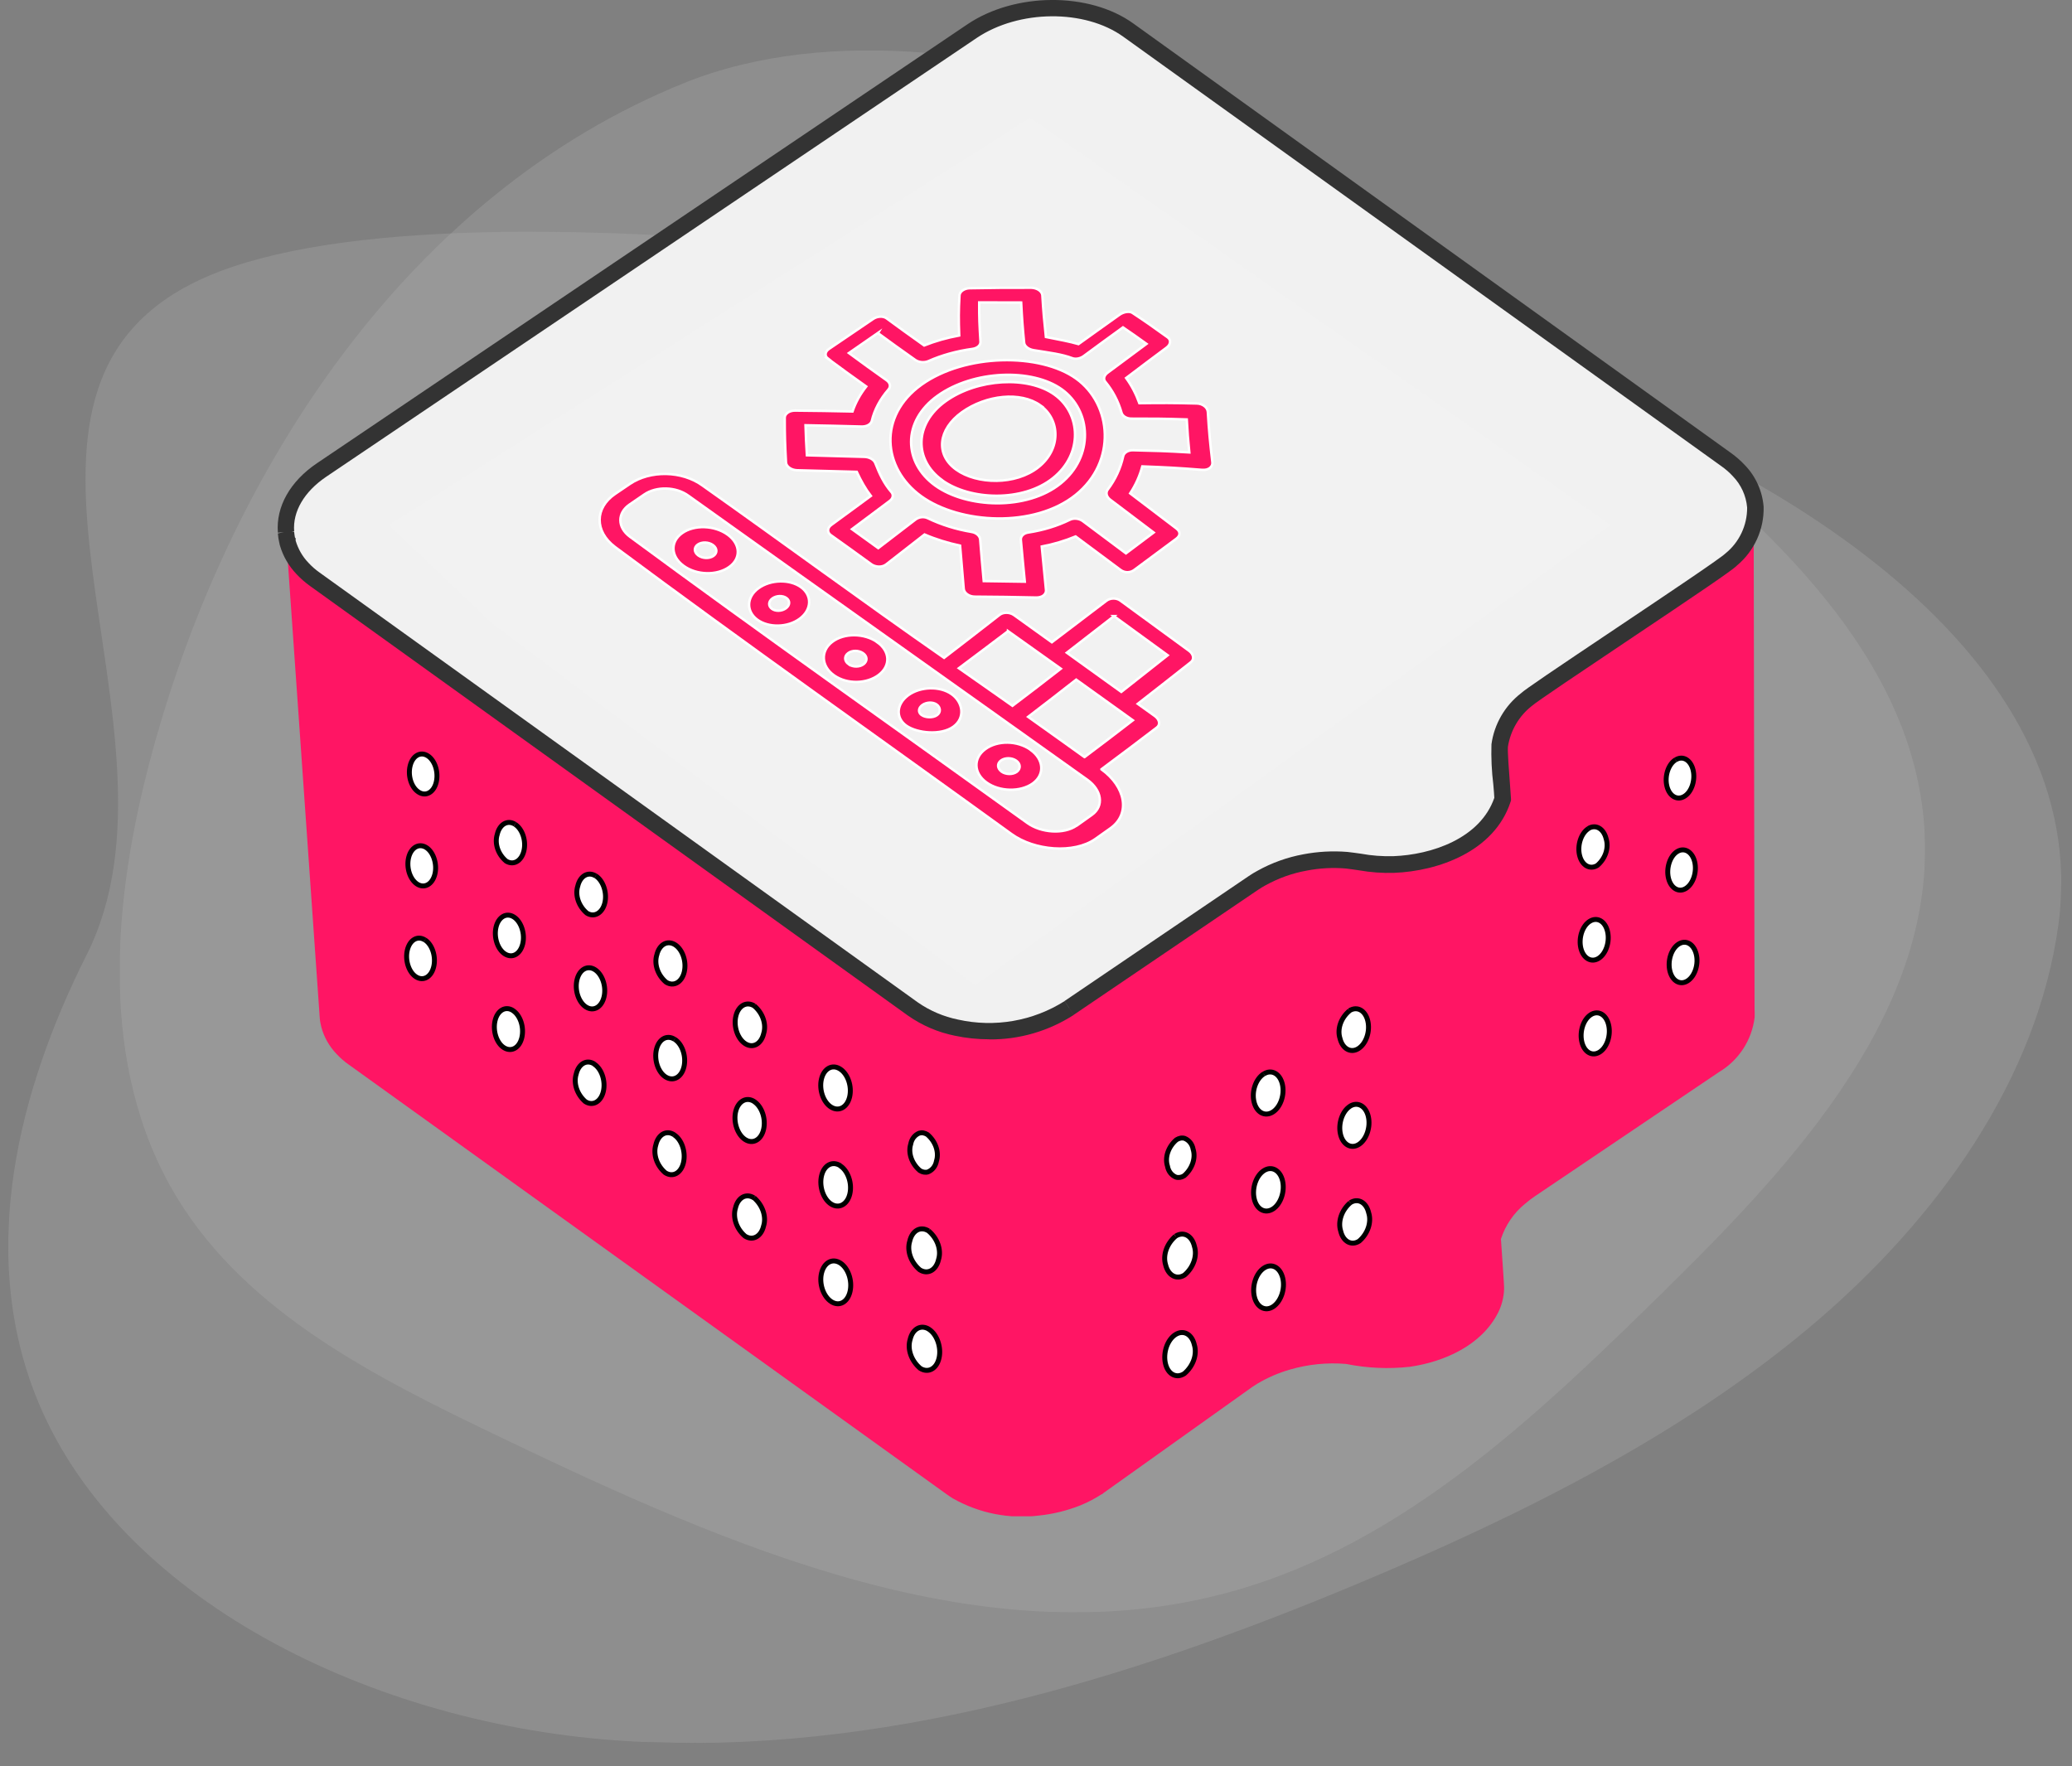 <?xml version="1.0" encoding="UTF-8"?>
<svg id="Ebene_2" xmlns="http://www.w3.org/2000/svg" xmlns:xlink="http://www.w3.org/1999/xlink" viewBox="0 0 209.97 178.99">
  <rect x="0" y="0" width="209.97" height="178.99" fill="#808080" stroke="none"/>
  <defs>
    <style>
      .cls-1 {
        fill: none;
      }

      .cls-2 {
        fill: #f1f1f1;
      }

      .cls-3 {
        fill: #d0205e;
      }

      .cls-4 {
        clip-path: url(#clippath-1);
      }

      .cls-5 {
        clip-path: url(#clippath-3);
      }

      .cls-6 {
        clip-path: url(#clippath-4);
      }

      .cls-7 {
        clip-path: url(#clippath-2);
      }

      .cls-8 {
        clip-path: url(#clippath-6);
      }

      .cls-9 {
        clip-path: url(#clippath-5);
      }

      .cls-10 {
        stroke: #fff;
        stroke-width: .25px;
      }

      .cls-10, .cls-11 {
        stroke-miterlimit: 10;
      }

      .cls-10, .cls-12 {
        fill: #ff1564;
      }

      .cls-11 {
        fill: #fff;
        stroke: #000;
        stroke-width: .5px;
      }

      .cls-13 {
        opacity: .28;
      }

      .cls-14 {
        fill: #f2f2f2;
      }

      .cls-15 {
        fill: #b3b3b3;
      }

      .cls-16 {
        fill: #333;
      }

      .cls-17 {
        clip-path: url(#clippath);
      }
    </style>
    <clipPath id="clippath">
      <rect class="cls-1" x="12.13" y="5.11" width="182.95" height="158.3"/>
    </clipPath>
    <clipPath id="clippath-1">
      <rect class="cls-1" x="12.13" y="5.11" width="182.95" height="158.3"/>
    </clipPath>
    <clipPath id="clippath-2">
      <rect class="cls-1" x="12.13" y="5.11" width="182.95" height="158.3"/>
    </clipPath>
    <clipPath id="clippath-3">
      <rect class="cls-1" x="28.53" y="-2.92" width="152.92" height="207.4" transform="translate(2.43 204.04) rotate(-89.03)"/>
    </clipPath>
    <clipPath id="clippath-4">
      <rect class="cls-1" x="28.53" y="-2.92" width="152.92" height="207.4" transform="translate(2.43 204.04) rotate(-89.03)"/>
    </clipPath>
    <clipPath id="clippath-5">
      <rect class="cls-1" x="28.53" y="-2.92" width="152.92" height="207.4" transform="translate(2.43 204.04) rotate(-89.03)"/>
    </clipPath>
    <clipPath id="clippath-6">
      <rect class="cls-1" x="28.12" width="150.61" height="153.67"/>
    </clipPath>
  </defs>
  <g id="Ebene_1-2" data-name="Ebene_1">
    <g>
      <g>
        <g class="cls-17">
          <g class="cls-4">
            <g class="cls-13">
              <g class="cls-7">
                <path class="cls-15" d="M69.37,8.4C41.49,19.62,23.27,47.4,15.43,76.23c-4.07,14.97-5.56,31.89,2.52,45.16,7.11,11.68,20.17,18.22,32.55,24.16,23.36,11.21,49.38,22.7,74.36,15.73,17.47-4.87,31.15-18.02,44.04-30.7,13.18-12.96,27.35-28.38,26.1-46.75-1.19-17.44-15.87-30.56-29.52-41.6-14.17-11.46-28.64-22.96-45.42-30.17-16.77-7.21-36.28-9.45-50.7-3.66"/>
              </g>
            </g>
          </g>
        </g>
        <g class="cls-5">
          <g class="cls-6">
            <g class="cls-13">
              <g class="cls-9">
                <path class="cls-15" d="M208.59,93.73c-2.13,15.56-12.11,29.79-25.24,40.81-13.13,11.01-29.3,19.08-45.88,26.01-23.09,9.65-48.31,17.45-74.04,15.9-25.72-1.56-51.89-14.5-59.91-35.25-5.59-14.48-1.78-30.44,5.26-44.43,11.52-22.87-13.95-57.42,12.2-68.74,26.14-11.32,103.83,1.02,131.37,9.79s59.97,28.68,56.24,55.92"/>
              </g>
            </g>
          </g>
        </g>
      </g>
      <g class="cls-8">
        <g>
          <path class="cls-12" d="M177.8,102.41l-.09-50.85c.05,2.05-.84,4-2.42,5.31-.79.88-19.86,13.34-20.79,14.24-1.47,1.15-2.44,2.82-2.69,4.67-.1.55.3,4.76.31,5.39-1.46,4.49-6.65,6.47-11.02,6.63-1.6,0-3.2-.15-4.78-.43-1.42-.12-2.84-.04-4.24.22-1.54.28-3.03.82-4.4,1.58-.29.16-.58.33-.85.52l-18.64,12.58,3.44,49.18,15.29-10.9c.16-.11.33-.22.5-.32,1.03-.61,2.13-1.09,3.27-1.42,1.85-.54,3.79-.74,5.71-.58,2.13.43,4.31.53,6.47.29,3.51-.51,7.26-2.18,8.94-5.48.37-.74.58-1.55.61-2.38.04-.17-.31-4.77-.32-5.09.46-1.42,1.32-2.67,2.49-3.61.31-.26.63-.51.96-.73l18.65-12.58c2-1.19,3.34-3.25,3.61-5.56,0-.22.01-.45,0-.67"/>
          <path class="cls-12" d="M96.91,104.14c-1.57-.32-3.06-.96-4.38-1.88L31.91,58.71c-.45-.32-.87-.69-1.26-1.1-.73-.76-1.25-1.69-1.53-2.71h0c-.08-.32-.13-.64-.16-.96l3.44,49.18c.02.32.08.65.16.96h0c.27,1.02.8,1.95,1.53,2.72.38.41.8.78,1.26,1.1l60.61,43.56c.19.14.4.27.6.4,2.66,1.51,5.74,2.12,8.78,1.73h0c1.42-.15,2.81-.5,4.13-1.02h0c.81-.33,1.58-.74,2.3-1.22l-3.43-49.19c-3.4,2.14-7.51,2.86-11.44,1.99"/>
          <path class="cls-2" d="M108.34,102.09l18.65-12.58c.27-.19.56-.36.85-.52,1.37-.76,2.86-1.3,4.4-1.58,1.4-.27,2.82-.35,4.24-.23,1.58.29,3.18.43,4.79.43,4.36-.16,9.56-2.14,11.02-6.63-.01-.63-.41-4.84-.31-5.4.26-1.85,1.22-3.52,2.69-4.67.93-.9,20-13.36,20.79-14.24,1.57-1.3,2.46-3.24,2.42-5.28-.11-1.39-.71-2.7-1.68-3.7-.38-.41-.8-.78-1.26-1.1L114.32,3.04c-4.19-3.01-11.27-2.95-15.82.11L32.57,47.63c-2.56,1.73-3.78,4.05-3.6,6.28v-.02.09c.03.3.08.6.15.9h0c.28,1.02.8,1.96,1.53,2.72.38.41.8.78,1.26,1.1l60.61,43.56c1.32.91,2.81,1.55,4.38,1.88,3.93.87,8.04.15,11.44-1.99"/>
          <path class="cls-16" d="M100.26,105.33c-1.19,0-2.37-.12-3.53-.37-1.68-.34-3.28-1.03-4.69-2.01L31.42,59.39c-.5-.36-.96-.76-1.38-1.21-.77-.81-1.34-1.78-1.66-2.85h0s-.06-.23-.06-.23v-.04s-.02-.06-.02-.06c-.07-.31-.12-.62-.14-.94l.61-.13-.61.05c-.21-2.63,1.24-5.2,3.97-7.04L98.04,2.46c4.81-3.24,12.33-3.29,16.78-.1l60.61,43.56c.5.36.96.76,1.38,1.21,1.11,1.14,1.78,2.64,1.91,4.22.06,2.29-.94,4.49-2.7,5.96-.38.43-3.93,2.83-11.38,7.82-4.19,2.81-8.94,5.99-9.39,6.4-1.31,1.02-2.18,2.5-2.44,4.14-.05.44.11,2.58.2,3.73.06.74.1,1.35.11,1.57v.14l-.04.14c-1.64,5.06-7.37,7.04-11.79,7.21-1.21.04-2.41-.05-3.6-.26-.43-.06-.87-.13-1.31-.18-1.33-.11-2.67-.04-3.99.22-1.45.26-2.85.77-4.14,1.48-.28.15-.54.31-.79.48l-18.65,12.65-.93-1.4,18.63-12.64c.29-.2.6-.39.92-.56,1.45-.81,3.02-1.37,4.65-1.67,1.47-.28,2.97-.36,4.46-.24.48.05.93.12,1.38.18,1.08.2,2.18.28,3.28.25,3.85-.14,8.79-1.78,10.23-5.91-.01-.27-.05-.76-.1-1.34-.17-1.36-.23-2.73-.19-4.09.28-2.04,1.35-3.89,2.98-5.16.4-.39,3.37-2.39,9.58-6.55,4.73-3.17,10.62-7.11,11.15-7.63,1.4-1.13,2.21-2.84,2.2-4.65-.1-1.2-.62-2.33-1.46-3.19-.34-.37-.72-.7-1.13-.99L113.83,3.72c-3.91-2.81-10.58-2.75-14.86.13L33.04,48.33c-2.21,1.5-3.39,3.51-3.23,5.52l-.25.05h.25c.02.2.04.39.08.58l.07.07v.24c.25.84.69,1.62,1.3,2.25.34.37.72.7,1.13.99l60.62,43.56c1.22.85,2.61,1.44,4.07,1.74,3.71.83,7.59.16,10.8-1.87l.93,1.4c-2.55,1.64-5.52,2.51-8.55,2.48"/>
          <path class="cls-3" d="M93.92,58.98c-.41,0-.81-.05-1.21-.14-.58-.14-1.15-.33-1.71-.57-1.8-.8-2.87-2.02-3.02-3.45-.11-1.01.21-2.53,2.34-4.09,3.62-2.65,8.49-1.89,12.79-1.22,3.09.48,6.01.94,7.39-.07,1.46-1.07,2.25-2.17,2.16-3.01-.09-.8-1.01-1.3-1.4-1.47-1.7-.73-3.57-1.01-5.41-.82l-.4.02c-.79.04-1.45-.57-1.49-1.36-.04-.79.57-1.45,1.36-1.49l.36-.02c2.3-.23,4.62.14,6.75,1.06,1.63.61,2.81,2.05,3.07,3.77.14,1.35-.31,3.42-3.31,5.62-2.34,1.71-5.82,1.16-9.51.59-3.93-.61-8-1.25-10.67.7-.92.67-1.22,1.22-1.19,1.48.03.28.46.75,1.34,1.14.39.17.8.31,1.22.41.66.16,1.35.03,1.91-.36.51-.6,1.42-.66,2.01-.15.6.51.66,1.42.15,2.01h0c-.93.94-2.21,1.45-3.54,1.41"/>
          <path class="cls-3" d="M83.89,69.97c-2.36.02-4.7-.45-6.87-1.4-2.71-1.21-4.32-2.92-4.77-5.08-.34-2.42.45-4.87,2.15-6.63.54-.57,1.44-.6,2.02-.06.56.53.6,1.4.09,1.97-1.08,1.09-1.62,2.6-1.47,4.12.26,1.22,1.31,2.25,3.14,3.06,5.63,2.51,13.27.88,20.44-4.36,3.35-2.44,7.15-2.9,12.43-3.55,1.55-.19,3.25-.39,5.11-.67,5.6-.84,12.65-5.84,13.35-11.03.6-4.43-3.84-7.39-7.67-9.1-.7-.36-.97-1.23-.61-1.92.33-.64,1.1-.93,1.77-.68,8.56,3.81,9.8,8.68,9.34,12.09-.91,6.68-9.03,12.46-15.76,13.47-1.89.28-3.61.49-5.18.68-5.03.61-8.34,1.01-11.09,3.02-5.44,3.98-11.21,6.06-16.42,6.06"/>
          <path class="cls-3" d="M90.14,42.43c-.79,0-1.43-.64-1.43-1.43,0-.39.16-.77.44-1.03,4.75-4.12,10.57-6.79,16.78-7.72,5.8-.85,11.72-.02,17.06,2.41.72.32,1.04,1.16.72,1.88s-1.16,1.04-1.88.72h0c-4.85-2.2-10.23-2.96-15.49-2.19-5.64.83-10.92,3.25-15.23,6.97-.26.25-.62.39-.98.39"/>
        </g>
      </g>
      <path class="cls-14" d="M49.92,63.23l48.93,36.62,64.36-46.64L104.39,11.92,39.41,53.21l10.51,10.02Z"/>
      <g>
        <path class="cls-10" d="M83.88,36.34c1.43,1.06,2.23,1.64,3.9,2.83-.62.79-1.09,1.64-1.39,2.53-2.37-.05-3.53-.07-5.83-.09-.27,0-.54.07-.73.21-.2.14-.31.32-.31.52,0,1.77.03,2.69.13,4.52.02.42.53.78,1.12.8,2.4.07,3.62.1,6.05.16.43.92.87,1.71,1.43,2.44-1.6,1.18-2.41,1.77-4.02,2.95-.4.29-.42.75-.04,1.02,1.65,1.18,2.19,1.56,4.1,2.95.44.32,1.11.33,1.5.03,1.57-1.22,2.35-1.83,3.9-3.04,1.14.49,2.35.86,3.6,1.13.14,1.75.22,2.63.37,4.38.05.43.54.78,1.11.79,2.5.02,3.74.03,6.25.09.28,0,.54-.07.72-.21.18-.14.28-.34.26-.55-.17-1.75-.26-2.64-.43-4.41,1.21-.23,2.36-.58,3.43-1.02,1.78,1.32,2.68,1.99,4.54,3.38.46.35,1.03.3,1.42,0,1.68-1.25,2.52-1.88,4.23-3.14.39-.29.5-.68.02-1.05-1.95-1.48-2.88-2.2-4.68-3.56.56-.85.97-1.77,1.23-2.73,2.36.09,3.57.15,6.07.35.3.02.58-.04.77-.19s.29-.35.26-.58c-.24-2.07-.34-3.1-.46-5.1-.03-.46-.53-.85-1.13-.86-2.39-.06-3.54-.06-5.81-.03-.33-.92-.78-1.78-1.34-2.55,1.62-1.23,2.45-1.85,4.11-3.09.41-.31.46-.77.1-1.03-1.54-1.11-2.24-1.6-3.57-2.48-.3-.2-.89-.11-1.3.18-1.68,1.2-2.52,1.79-4.17,2.98-.9-.26-1.93-.45-3.3-.72-.18-1.7-.26-2.56-.36-4.23-.04-.41-.53-.74-1.12-.76-2.58,0-3.83,0-6.24.05-.27,0-.53.09-.72.22-.2.14-.31.32-.32.51-.09,1.58-.09,2.4-.03,4.06-1.25.23-2.44.57-3.55,1.01-1.65-1.17-2.43-1.74-3.81-2.75-.34-.25-.94-.22-1.35.06-1.79,1.22-2.69,1.82-4.48,3.04-.41.28-.47.71-.11.98ZM88.97,33.76c1.39,1.02,2.16,1.58,3.78,2.72.36.25.91.3,1.33.12,1.35-.6,2.86-1.02,4.47-1.24.49-.07.83-.37.81-.73-.1-1.62-.14-2.42-.13-3.98,1.66,0,2.51,0,4.25.01.08,1.6.14,2.42.3,4.06.03.36.43.68.96.77,1.73.28,2.82.4,3.92.81.34.13.83.04,1.17-.22,1.57-1.16,2.37-1.74,3.97-2.9.91.62,1.38.95,2.38,1.67-1.6,1.18-2.39,1.77-3.96,2.94-.34.26-.44.63-.21.9.75.91,1.31,1.97,1.64,3.13.1.36.52.61,1.01.61,2.19,0,3.3,0,5.6.08.07,1.32.13,1.99.26,3.34-2.35-.14-3.49-.17-5.72-.22-.49-.01-.9.25-.98.61-.26,1.2-.79,2.35-1.56,3.37-.24.31-.14.73.23,1.02,1.71,1.29,2.59,1.95,4.42,3.34-1.13.85-1.69,1.27-2.81,2.11-1.79-1.34-2.66-1.99-4.36-3.26-.37-.28-.92-.34-1.31-.15-1.28.63-2.72,1.07-4.24,1.3-.47.07-.78.39-.74.76.15,1.69.24,2.54.4,4.22-1.67-.03-2.5-.04-4.16-.06-.15-1.68-.23-2.53-.36-4.21-.03-.37-.39-.69-.87-.77-1.56-.26-3.07-.73-4.44-1.39-.42-.2-.9-.12-1.24.13-1.51,1.16-2.26,1.74-3.78,2.9-1.04-.76-1.58-1.14-2.66-1.92,1.53-1.15,2.3-1.72,3.82-2.86.34-.25.41-.62.18-.89-.75-.87-1.19-1.79-1.64-2.95-.14-.36-.61-.62-1.13-.63-2.34-.06-3.5-.09-5.8-.16-.07-1.23-.11-1.84-.14-3.04,2.25.04,3.39.07,5.7.13.51.01.93-.23,1.02-.58.27-1.14.85-2.21,1.68-3.17.26-.29.18-.69-.18-.94-1.63-1.16-2.41-1.72-3.82-2.76,1.18-.82,1.78-1.23,2.96-2.05Z"/>
        <path class="cls-10" d="M95.47,48.67c2.83,2.04,8.19,2.23,11.24-.22,3.05-2.44,2.84-6.52.16-8.45-2.68-1.93-7.81-1.65-11.04.66-3.22,2.31-3.19,5.96-.36,8ZM105.43,41.09c2.02,1.46,2.1,4.43-.2,6.26-2.3,1.83-6.23,1.76-8.34.24-2.11-1.52-1.83-4.08.6-5.82,2.43-1.73,5.93-2.13,7.95-.68Z"/>
        <path class="cls-10" d="M93.35,50.29c3.94,2.84,11.48,3.22,15.65-.13,4.17-3.35,3.7-9.17.05-11.79-3.65-2.62-11.24-2.55-15.67.62-4.42,3.17-3.96,8.46-.03,11.3ZM107.6,39.46c3,2.16,3.29,6.8-.13,9.55s-9.5,2.5-12.7.2c-3.2-2.3-3.39-6.5.24-9.1,3.63-2.6,9.58-2.81,12.59-.65Z"/>
        <path class="cls-10" d="M111.62,77.96c2.3-1.71,3.41-2.55,5.61-4.23.38-.29.28-.81-.2-1.16-.7-.51-1.05-.75-1.73-1.24,2.17-1.69,3.24-2.53,5.38-4.22.37-.29.28-.81-.18-1.15-3.04-2.22-4.44-3.25-6.98-5.1-.39-.28-1.01-.27-1.39.02-2.21,1.68-3.31,2.52-5.54,4.21-1.49-1.06-2.27-1.63-3.83-2.75-.43-.31-1.09-.32-1.47-.02-2.22,1.73-3.34,2.6-5.62,4.35-8.22-5.72-16.28-11.67-24.46-17.45-2.11-1.54-5.33-1.57-7.39-.17-.6.41-.9.61-1.49,1.01-2.06,1.4-2.12,3.78,0,5.38,13.27,9.87,26.77,19.38,40.16,29.08,2.33,1.7,6.34,2.02,8.49.52.62-.44.93-.65,1.54-1.09,2.1-1.49,1.52-4.24-.9-5.98ZM109.9,76.73c-2.38-1.7-3.48-2.5-5.71-4.08,1.99-1.52,2.95-2.27,4.87-3.77,2.2,1.57,3.33,2.39,5.74,4.12-1.92,1.48-2.89,2.22-4.9,3.73ZM112.88,62.44c2.04,1.48,3.13,2.28,5.45,3.97-1.87,1.48-2.8,2.22-4.7,3.71-2.31-1.66-3.4-2.45-5.52-3.97,1.92-1.49,2.87-2.23,4.78-3.71ZM102.15,63.96c2.16,1.54,3.18,2.26,5.35,3.81-1.93,1.5-2.9,2.25-4.9,3.76-2.22-1.57-3.36-2.36-5.43-3.81,2.02-1.51,3.01-2.26,4.98-3.75ZM109.1,83.67c-1.28.9-3.59.75-5-.27-13.43-9.67-26.95-19.19-40.27-29.01-1.28-.95-1.27-2.4-.04-3.25.59-.41.89-.61,1.49-1.02,1.23-.85,3.21-.81,4.48.12,13.46,9.62,26.96,19.18,40.43,28.79,1.45,1.04,1.72,2.65.46,3.55-.61.43-.91.65-1.53,1.09Z"/>
        <path class="cls-10" d="M88.9,65.08c-1.31-.92-3.36-.95-4.57-.02-1.21.93-1.11,2.47.2,3.39,1.31.92,3.32.87,4.53-.06,1.21-.93,1.14-2.39-.17-3.31ZM86,67.32c-.44-.31-.47-.81-.06-1.12.4-.31,1.08-.31,1.52,0,.44.31.46.8.06,1.11-.4.31-1.08.32-1.52.01Z"/>
        <path class="cls-10" d="M81.17,59.51c-1.13-.82-3.08-.79-4.31.11-1.23.89-1.26,2.34-.12,3.18s3.1.81,4.32-.11c1.22-.92,1.24-2.36.11-3.18ZM78.22,61.7c-.38-.28-.36-.75.05-1.05.41-.3,1.05-.32,1.43-.04.38.28.35.74-.06,1.04-.41.3-1.04.33-1.42.05Z"/>
        <path class="cls-10" d="M96.42,70.34c-1.17-.82-3.14-.78-4.38.12-1.23.91-1.29,2.31-.19,3.09,1.11.77,3.51,1,4.76.1,1.24-.9.98-2.49-.19-3.31ZM93.4,72.47c-.38-.26-.35-.72.07-1.02.42-.3,1.07-.32,1.45-.05.38.27.45.79.03,1.08-.42.3-1.17.25-1.55-.01Z"/>
        <path class="cls-10" d="M73.73,54.18c-1.32-.95-3.38-1.02-4.6-.15-1.23.87-1.17,2.35.14,3.31,1.31.96,3.37,1.01,4.61.13,1.24-.87,1.17-2.34-.15-3.29ZM70.76,56.29c-.44-.32-.46-.81-.05-1.1.41-.29,1.1-.27,1.54.05.44.32.46.81.05,1.1-.41.29-1.1.27-1.54-.05Z"/>
        <path class="cls-10" d="M104.44,75.99c-1.33-.95-3.37-.98-4.6-.06-1.23.91-1.19,2.42.13,3.37,1.32.95,3.45.99,4.7.09,1.24-.91,1.1-2.44-.23-3.39ZM101.49,78.19c-.44-.32-.46-.82-.05-1.12.41-.3,1.1-.29,1.54.02s.47.82.06,1.13c-.41.3-1.11.29-1.55-.02Z"/>
      </g>
    </g>
    <g>
      <path class="cls-11" d="M93.59,114.82c-.15-.03-.3-.02-.44.02-.46.19-.77.6-.86,1.11-.28.89.09,1.97.92,2.68.27.17.57.22.83.14.46-.19.77-.6.86-1.11.28-.89-.09-1.98-.92-2.68-.12-.08-.26-.13-.4-.16"/>
      <path id="Pfad_18833" class="cls-11" d="M94.1,124.75c-.81-.51-1.66-.05-1.91,1.04-.3.96.11,2.14,1.01,2.9.81.51,1.66.05,1.91-1.04.3-.97-.11-2.14-1.01-2.9"/>
      <path id="Pfad_18837" class="cls-11" d="M94.15,134.72c-.81-.52-1.67-.06-1.92,1.03-.3.97.11,2.15,1.01,2.92.81.52,1.67.06,1.92-1.03s-.21-2.4-1.02-2.92"/>
      <path id="Pfad_18841" class="cls-11" d="M68.4,95.74c-.77-.48-1.59-.02-1.84,1.03-.29.93.09,2.06.94,2.77.77.48,1.59.02,1.84-1.03s-.17-2.29-.94-2.77"/>
      <path id="Pfad_18845" class="cls-11" d="M68.36,105.33c-.77-.49-1.59-.03-1.84,1.03s.17,2.31.94,2.79,1.6.03,1.85-1.03-.17-2.31-.94-2.79"/>
      <path id="Pfad_18849" class="cls-11" d="M68.31,115c-.77-.5-1.6-.04-1.85,1.03-.29.94.09,2.09.95,2.82.78.5,1.6.04,1.85-1.02.25-1.07-.17-2.33-.95-2.82"/>
      <path id="Pfad_18853" class="cls-11" d="M52.18,83.53c-.75-.46-1.55,0-1.79,1.03-.29.92.07,2.01.9,2.71.75.46,1.55,0,1.8-1.03s-.16-2.24-.9-2.7"/>
      <path id="Pfad_18857" class="cls-11" d="M51.98,102.41c-.75-.48-1.56-.02-1.81,1.02-.25,1.04.15,2.28.9,2.75s1.56.03,1.81-1.02-.16-2.28-.91-2.75"/>
      <path id="Pfad_18861" class="cls-11" d="M76.43,101.94c-.78-.48-1.61-.02-1.86,1.04s.18,2.31.96,2.8,1.61.03,1.86-1.04c.29-.94-.1-2.08-.96-2.8"/>
      <path id="Pfad_18865" class="cls-11" d="M76.42,111.63c-.78-.5-1.62-.03-1.87,1.03s.18,2.33.96,2.83,1.62.04,1.87-1.03c.25-1.07-.18-2.33-.97-2.83"/>
      <path id="Pfad_18865-2" data-name="Pfad_18865" class="cls-11" d="M85.14,118.13c-.8-.5-1.64-.04-1.89,1.04s.19,2.36.98,2.86,1.64.04,1.89-1.03-.19-2.36-.99-2.86"/>
      <path id="Pfad_18869" class="cls-11" d="M76.4,121.4c-.79-.5-1.62-.04-1.87,1.03-.29.95.1,2.11.97,2.85.79.5,1.63.04,1.88-1.03.3-.95-.1-2.11-.97-2.86"/>
      <path id="Pfad_18873" class="cls-11" d="M43.33,76.59c-.73-.45-1.52,0-1.77,1.03s.14,2.22.88,2.67c.73.46,1.53,0,1.77-1.03s-.15-2.22-.88-2.67"/>
      <path id="Pfad_18877" class="cls-11" d="M43.19,85.89c-.74-.46-1.53,0-1.78,1.02-.25,1.03.14,2.23.88,2.7.74.46,1.53,0,1.78-1.02s-.15-2.24-.88-2.7"/>
      <path id="Pfad_18881" class="cls-11" d="M43.06,95.26c-.74-.47-1.53-.01-1.78,1.02s.14,2.25.88,2.72,1.54.02,1.79-1.02-.15-2.25-.88-2.72"/>
      <path id="Pfad_18885" class="cls-11" d="M60.36,88.77c-.76-.47-1.57,0-1.81,1.03-.29.92.08,2.03.92,2.74.75.47,1.57,0,1.82-1.03s-.17-2.27-.92-2.74"/>
      <path id="Pfad_18889" class="cls-11" d="M60.29,98.27c-.76-.48-1.57-.02-1.82,1.03-.25,1.05.16,2.28.92,2.76s1.57.02,1.82-1.03-.17-2.28-.92-2.76"/>
      <path id="Pfad_18889-2" data-name="Pfad_18889" class="cls-11" d="M52.07,92.93c-.75-.47-1.55-.01-1.8,1.02s.15,2.26.9,2.73,1.55.02,1.8-1.02-.16-2.26-.9-2.73"/>
      <path id="Pfad_18893" class="cls-11" d="M60.22,107.83c-.76-.49-1.58-.03-1.83,1.02-.29.93.08,2.06.92,2.79.76.49,1.58.03,1.83-1.02s-.17-2.3-.93-2.78"/>
      <path id="Pfad_18897" class="cls-11" d="M85.12,108.33c-.79-.5-1.63-.03-1.88,1.04s.19,2.34.98,2.83,1.63.03,1.88-1.04-.19-2.34-.98-2.83"/>
      <path id="Pfad_18901" class="cls-11" d="M85.15,128c-.8-.51-1.64-.05-1.9,1.03s.19,2.37.99,2.89,1.65.06,1.9-1.03-.19-2.38-.99-2.89"/>
    </g>
    <g>
      <path class="cls-11" d="M119.62,115.35c-.14.03-.27.08-.4.16-.83.7-1.2,1.79-.91,2.68.09.51.4.92.86,1.11.26.08.57.03.83-.14.82-.71,1.19-1.79.91-2.68-.09-.51-.4-.92-.86-1.11-.13-.04-.28-.05-.44-.02"/>
      <path id="Pfad_18833-2" data-name="Pfad_18833" class="cls-11" d="M119.13,125.28c.81-.51,1.66-.05,1.91,1.04.3.96-.11,2.14-1,2.9-.8.51-1.66.05-1.92-1.03-.3-.97.11-2.14,1-2.9"/>
      <path id="Pfad_18837-2" data-name="Pfad_18837" class="cls-11" d="M119.11,135.26c.81-.52,1.67-.06,1.92,1.03.3.97-.11,2.15-1.01,2.92-.81.53-1.67.07-1.92-1.03-.25-1.1.2-2.4,1.01-2.92"/>
      <path id="Pfad_18853-2" data-name="Pfad_18853" class="cls-11" d="M160.96,83.97c.74-.46,1.55,0,1.8,1.03.29.92-.07,2.01-.89,2.71-.75.46-1.55,0-1.8-1.02s.15-2.24.89-2.71"/>
      <path id="Pfad_18857-2" data-name="Pfad_18857" class="cls-11" d="M161.2,102.84c.75-.48,1.56-.03,1.81,1.02s-.15,2.28-.9,2.76-1.56.03-1.81-1.02.15-2.28.9-2.76"/>
      <path id="Pfad_18861-2" data-name="Pfad_18861" class="cls-11" d="M136.75,102.43c.78-.49,1.61-.03,1.86,1.04s-.18,2.31-.95,2.8-1.61.03-1.87-1.03c-.3-.94.09-2.08.96-2.8"/>
      <path id="Pfad_18865-3" data-name="Pfad_18865" class="cls-11" d="M136.79,112.12c.78-.5,1.62-.04,1.87,1.03s-.18,2.33-.95,2.83-1.62.04-1.87-1.03.18-2.33.96-2.83"/>
      <path id="Pfad_18865-4" data-name="Pfad_18865" class="cls-11" d="M128.08,118.64c.79-.51,1.64-.04,1.89,1.03.25,1.08-.19,2.36-.98,2.86s-1.64.05-1.89-1.03.19-2.36.98-2.86"/>
      <path id="Pfad_18869-2" data-name="Pfad_18869" class="cls-11" d="M136.83,121.89c.78-.5,1.62-.05,1.87,1.03.3.95-.09,2.11-.96,2.86-.79.51-1.63.05-1.88-1.02-.3-.95.09-2.11.96-2.86"/>
      <path id="Pfad_18873-2" data-name="Pfad_18873" class="cls-11" d="M169.8,77.01c.73-.46,1.52,0,1.77,1.02.25,1.02-.14,2.22-.87,2.67-.73.46-1.53,0-1.78-1.02s.14-2.22.87-2.67"/>
      <path id="Pfad_18877-2" data-name="Pfad_18877" class="cls-11" d="M169.95,86.31c.73-.46,1.53,0,1.78,1.02s-.14,2.23-.87,2.7-1.53,0-1.78-1.02.14-2.24.87-2.7"/>
      <path id="Pfad_18881-2" data-name="Pfad_18881" class="cls-11" d="M170.1,95.68c.74-.47,1.53-.02,1.79,1.01s-.14,2.25-.88,2.72c-.74.47-1.54.02-1.79-1.01s.14-2.25.88-2.72"/>
      <path id="Pfad_18889-3" data-name="Pfad_18889" class="cls-11" d="M161.1,93.37c.75-.47,1.55-.02,1.8,1.02s-.15,2.26-.89,2.73-1.55.02-1.81-1.02c-.25-1.04.15-2.26.9-2.73"/>
      <path id="Pfad_18897-2" data-name="Pfad_18897" class="cls-11" d="M128.07,108.84c.79-.5,1.63-.03,1.88,1.04s-.19,2.34-.98,2.83-1.63.04-1.89-1.04.19-2.34.98-2.83"/>
      <path id="Pfad_18901-2" data-name="Pfad_18901" class="cls-11" d="M128.09,128.51c.8-.52,1.64-.06,1.9,1.03s-.19,2.37-.98,2.89-1.65.06-1.9-1.03.19-2.38.98-2.89"/>
    </g>
  </g>
</svg>